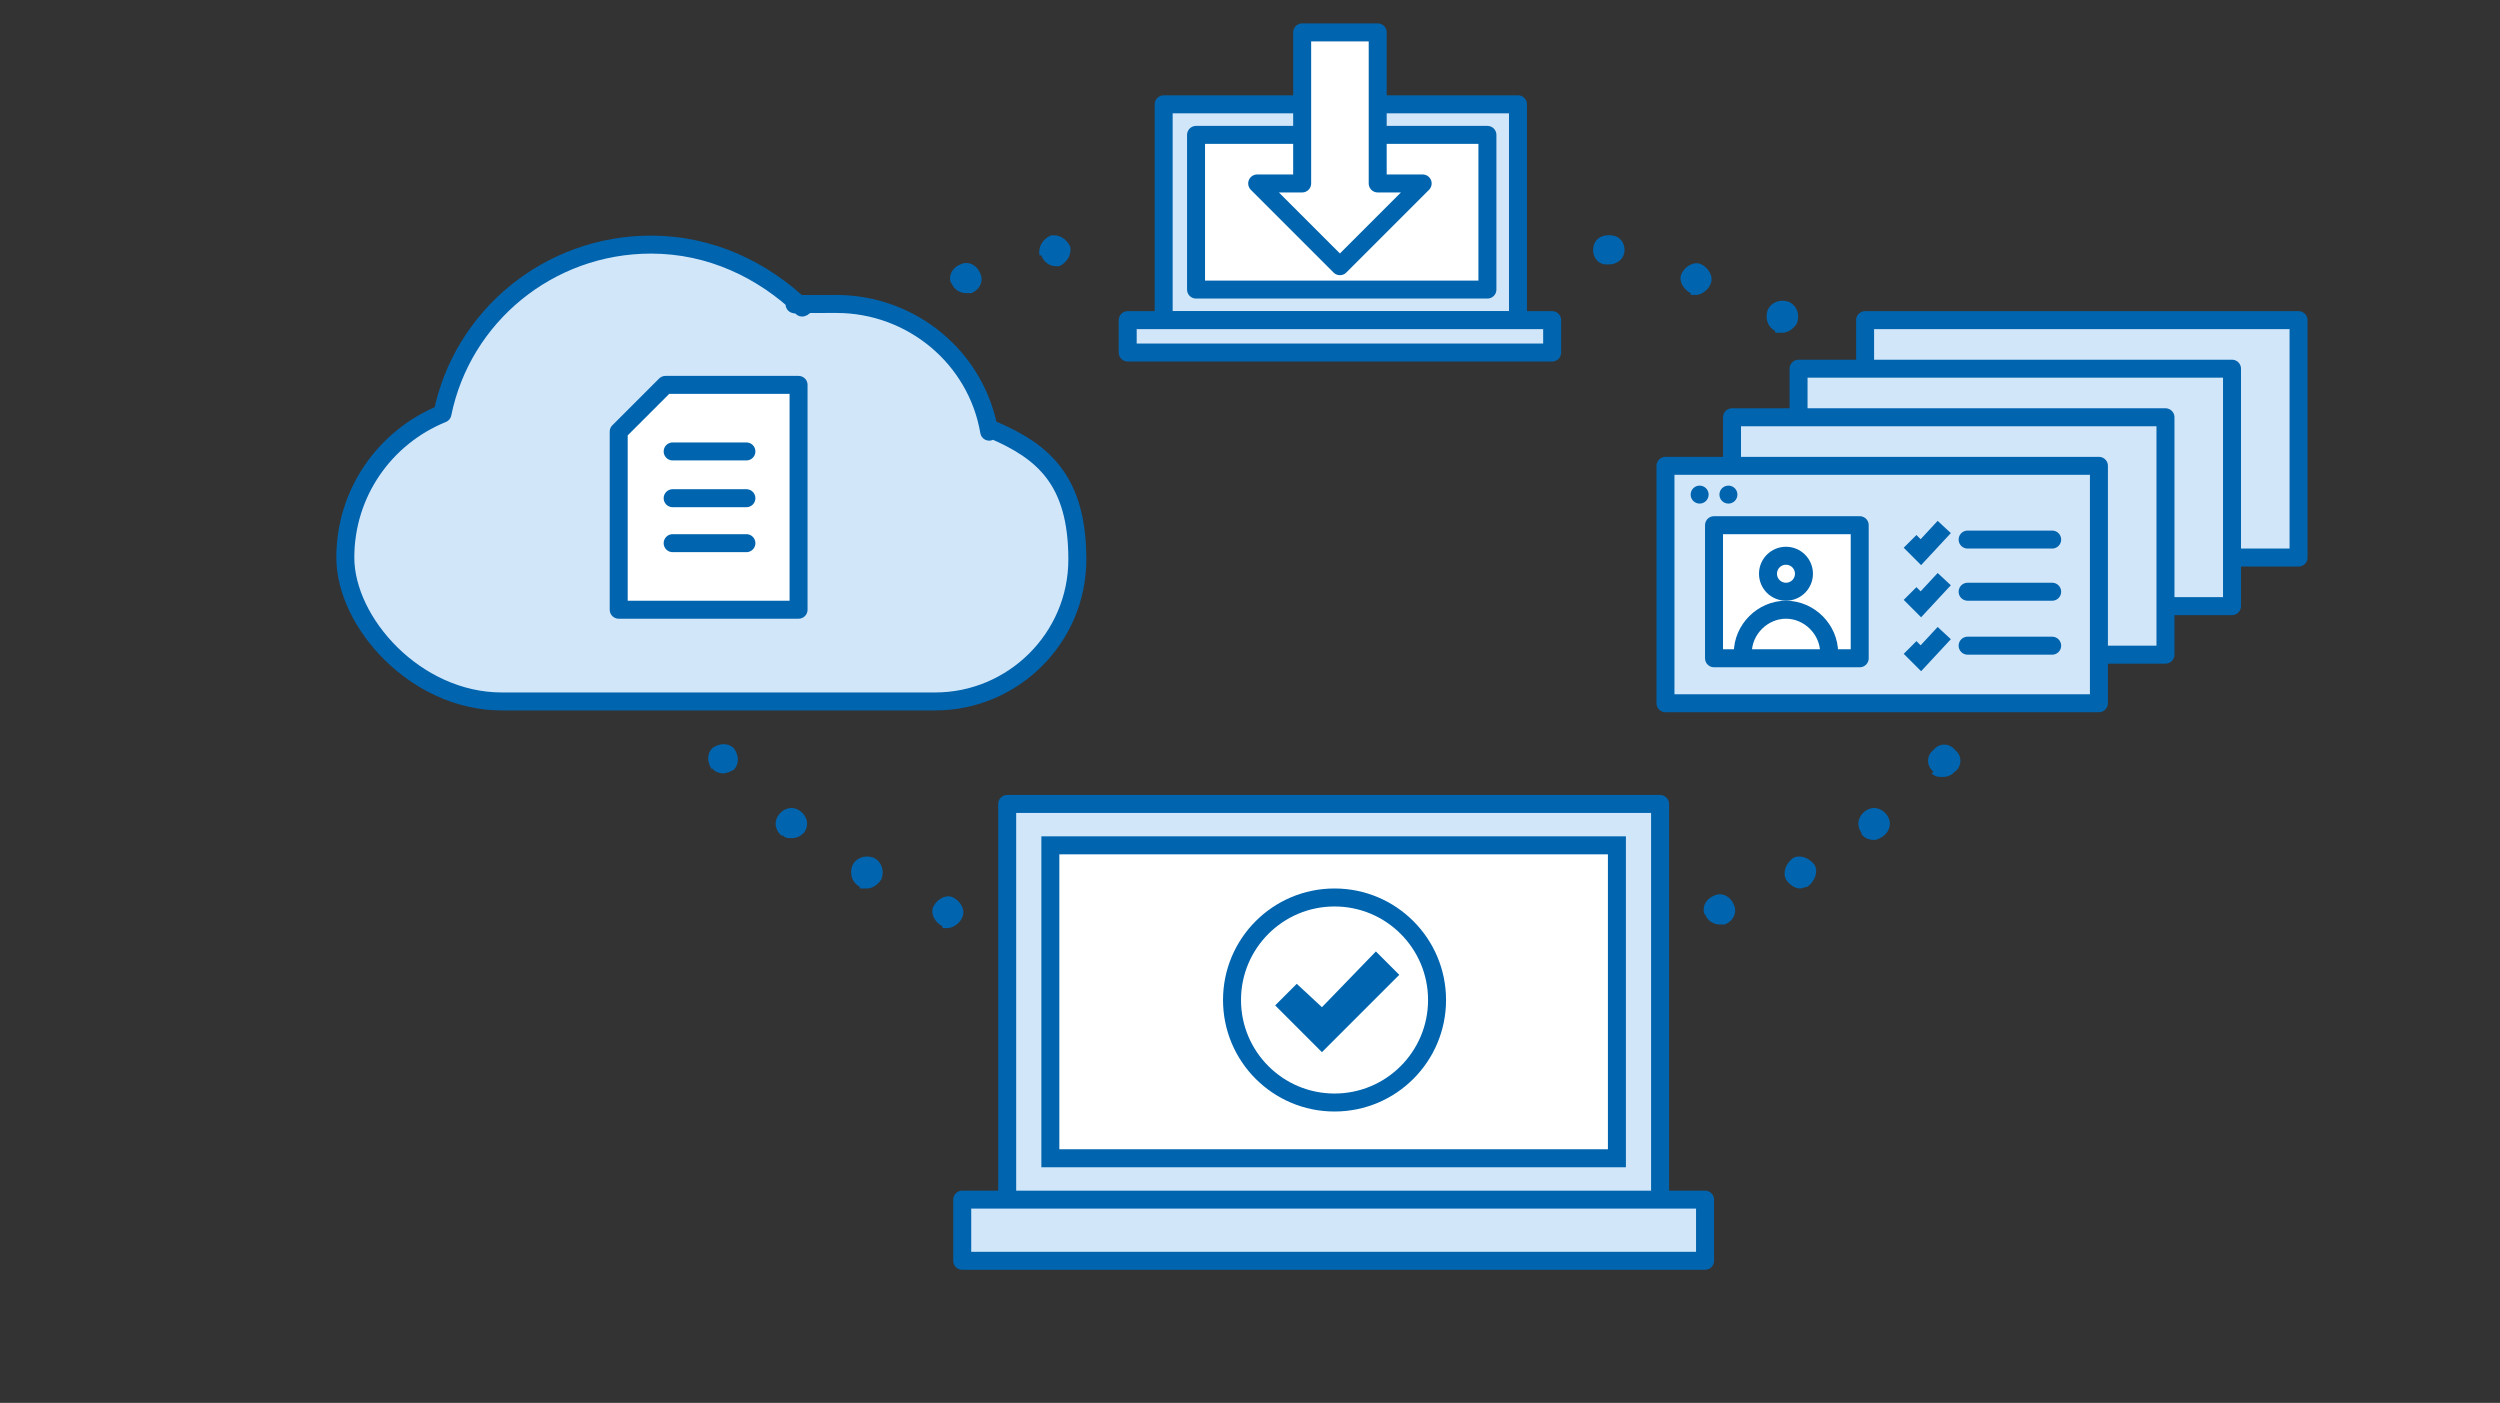 <?xml version="1.0" encoding="UTF-8"?>
<svg id="_レイヤー_2" xmlns="http://www.w3.org/2000/svg" version="1.1" viewBox="0 0 139 78">
  <rect x="0" y="0" width="139" height="78" fill="#333333" stroke="none"/>
  <!-- Generator: Adobe Illustrator 29.1.0, SVG Export Plug-In . SVG Version: 2.1.0 Build 142)  -->
  <defs>
    <style>
      .st0, .st1 {
        fill: none;
      }

      .st0, .st1, .st2, .st3, .st4 {
        stroke: #0064af;
      }

      .st0, .st3, .st4 {
        stroke-linecap: round;
        stroke-linejoin: round;
      }

      .st1, .st2 {
        stroke-miterlimit: 10;
      }

      .st2, .st4 {
        fill: #fff;
      }

      .st3 {
        fill: #d2e6fa;
      }

      .st5 {
        fill: #0064af;
      }
    </style>
  </defs>
  <path class="st5" d="M52.4,51.5c-.4-.2-.7-.7-.5-1.1h0c.2-.4.7-.7,1.1-.5h0c.4.2.7.7.5,1.1h0c-.1.3-.5.6-.8.6h0c0,0-.2,0-.3,0ZM94.8,50.9c-.2-.4,0-.9.5-1.1h0c.4-.2.9,0,1.1.5h0c.2.4,0,.9-.5,1.1h0c0,0-.2,0-.3,0h0c-.3,0-.7-.2-.8-.6ZM47.8,49.3c-.4-.2-.6-.7-.4-1.2h0c.2-.4.7-.6,1.2-.4h0c.4.2.6.7.4,1.2h0c-.2.3-.5.5-.8.5h0c-.1,0-.3,0-.4,0ZM99.3,48.9c-.2-.4,0-.9.4-1.2h0c.4-.2.9,0,1.2.4h0c.2.4,0,.9-.4,1.2h0c-.1,0-.3.1-.4.1h0c-.3,0-.6-.2-.8-.5ZM43.5,46.5c-.4-.3-.5-.8-.2-1.2h0c.3-.4.8-.5,1.2-.2h0c.4.3.5.8.2,1.2h0c-.2.2-.4.3-.7.3h0c-.2,0-.4,0-.5-.2ZM103.5,46.3c-.3-.4-.2-.9.2-1.2h0c.4-.3.9-.2,1.2.2h0c.3.4.2.9-.2,1.2h0c-.2.1-.3.2-.5.2h0c-.3,0-.5-.1-.7-.3ZM39.6,42.8c-.3-.4-.3-.9,0-1.2h0c.4-.3.9-.3,1.2,0h0c.3.4.3.9,0,1.2h0c-.2.1-.4.2-.6.2h0c-.2,0-.5-.1-.6-.3ZM107.5,42.9c-.4-.3-.4-.9,0-1.2h0c.3-.4.9-.4,1.2,0h0c.4.3.4.9,0,1.2h0c-.2.2-.4.3-.7.3h0c-.2,0-.4,0-.6-.2ZM98.7,18.4c-.4-.2-.6-.7-.4-1.2h0c.2-.4.7-.6,1.2-.4h0c.4.2.6.7.4,1.2h0c-.2.3-.5.5-.8.5h0c-.1,0-.3,0-.4,0ZM52.9,15.8c-.2-.4,0-.9.5-1.1h0c.4-.2.9,0,1.1.5h0c.2.4,0,.9-.5,1.1h0c0,0-.2,0-.3,0h0c-.3,0-.7-.2-.8-.6ZM94,16.3c-.4-.2-.7-.7-.5-1.1h0c.2-.4.7-.7,1.1-.5h0c.4.2.7.7.5,1.1h0c-.1.3-.5.6-.8.6h0c0,0-.2,0-.3,0ZM57.8,14.2c-.1-.5.2-.9.6-1.1h0c.5-.1.9.2,1.1.6h0c.1.5-.2.9-.6,1.1h0c0,0-.1,0-.2,0h0c-.4,0-.7-.3-.8-.6ZM89.2,14.7c-.5-.1-.7-.6-.6-1h0c.1-.5.6-.7,1.1-.6h0c.5.1.7.6.6,1h0c-.1.4-.5.6-.8.6h0c0,0-.1,0-.2,0Z"/>
  <g>
    <g>
      <rect class="st3" x="56" y="44.7" width="36.3" height="22.2"/>
      <rect class="st2" x="65.4" y="40" width="17.4" height="31.5" transform="translate(129.9 -18.4) rotate(90)"/>
      <rect class="st3" x="53.5" y="66.7" width="41.3" height="3.4"/>
    </g>
    <g>
      <circle class="st1" cx="74.2" cy="55.6" r="5.7"/>
      <polygon class="st5" points="73.5 58.5 70.9 55.9 72.1 54.7 73.5 56 76.5 52.9 77.8 54.2 73.5 58.5"/>
    </g>
  </g>
  <g>
    <path class="st3" d="M55,24c-.7-4.1-4.3-7.1-8.5-7.1s-1.3,0-1.9.2c-2.2-2.1-5.1-3.5-8.4-3.5-5.7,0-10.5,4-11.6,9.4-3.2,1.3-5.4,4.4-5.4,8s3.9,8,8.7,8h24.1c4.3,0,7.9-3.5,7.9-7.9s-1.9-6-4.7-7.2Z"/>
    <g>
      <polygon class="st4" points="37 21.4 44.4 21.4 44.4 33.9 34.4 33.9 34.4 24 37 21.4"/>
      <g>
        <line class="st0" x1="37.4" y1="25.1" x2="41.5" y2="25.1"/>
        <line class="st0" x1="37.4" y1="27.7" x2="41.5" y2="27.7"/>
        <line class="st0" x1="37.4" y1="30.2" x2="41.5" y2="30.2"/>
      </g>
    </g>
  </g>
  <g>
    <rect class="st3" x="64.7" y="5.8" width="19.7" height="12"/>
    <rect class="st4" x="70.2" y="3.7" width="8.6" height="16.2" transform="translate(86.4 -62.7) rotate(90)"/>
    <rect class="st3" x="62.7" y="17.8" width="23.6" height="1.8"/>
    <polygon class="st4" points="76.6 10.2 76.6 1.8 72.4 1.8 72.4 10.2 69.9 10.2 74.5 14.8 79.1 10.2 76.6 10.2"/>
  </g>
  <g>
    <rect class="st3" x="103.7" y="17.8" width="24.1" height="13.2"/>
    <rect class="st3" x="100" y="20.5" width="24.1" height="13.2"/>
    <rect class="st3" x="96.3" y="23.2" width="24.1" height="13.2"/>
    <g>
      <rect class="st3" x="92.6" y="25.9" width="24.1" height="13.2"/>
      <circle class="st5" cx="94.5" cy="27.5" r=".5"/>
      <circle class="st5" cx="96.1" cy="27.5" r=".5"/>
      <g>
        <rect class="st4" x="95.3" y="29.2" width="8.1" height="7.4"/>
        <g>
          <g>
            <line class="st3" x1="109.4" y1="30" x2="114.1" y2="30"/>
            <polyline class="st1" points="106.2 30.1 106.8 30.7 108.1 29.3"/>
          </g>
          <g>
            <line class="st3" x1="109.4" y1="32.9" x2="114.1" y2="32.9"/>
            <polyline class="st1" points="106.2 33 106.8 33.6 108.1 32.2"/>
          </g>
          <g>
            <line class="st3" x1="109.4" y1="35.9" x2="114.1" y2="35.9"/>
            <polyline class="st1" points="106.2 36 106.8 36.6 108.1 35.2"/>
          </g>
        </g>
        <g>
          <circle class="st0" cx="99.3" cy="31.9" r="1"/>
          <path class="st0" d="M96.9,36.3h0c0-1.3,1.1-2.4,2.4-2.4h0c1.3,0,2.4,1.1,2.4,2.4h0"/>
        </g>
      </g>
    </g>
  </g>
</svg>